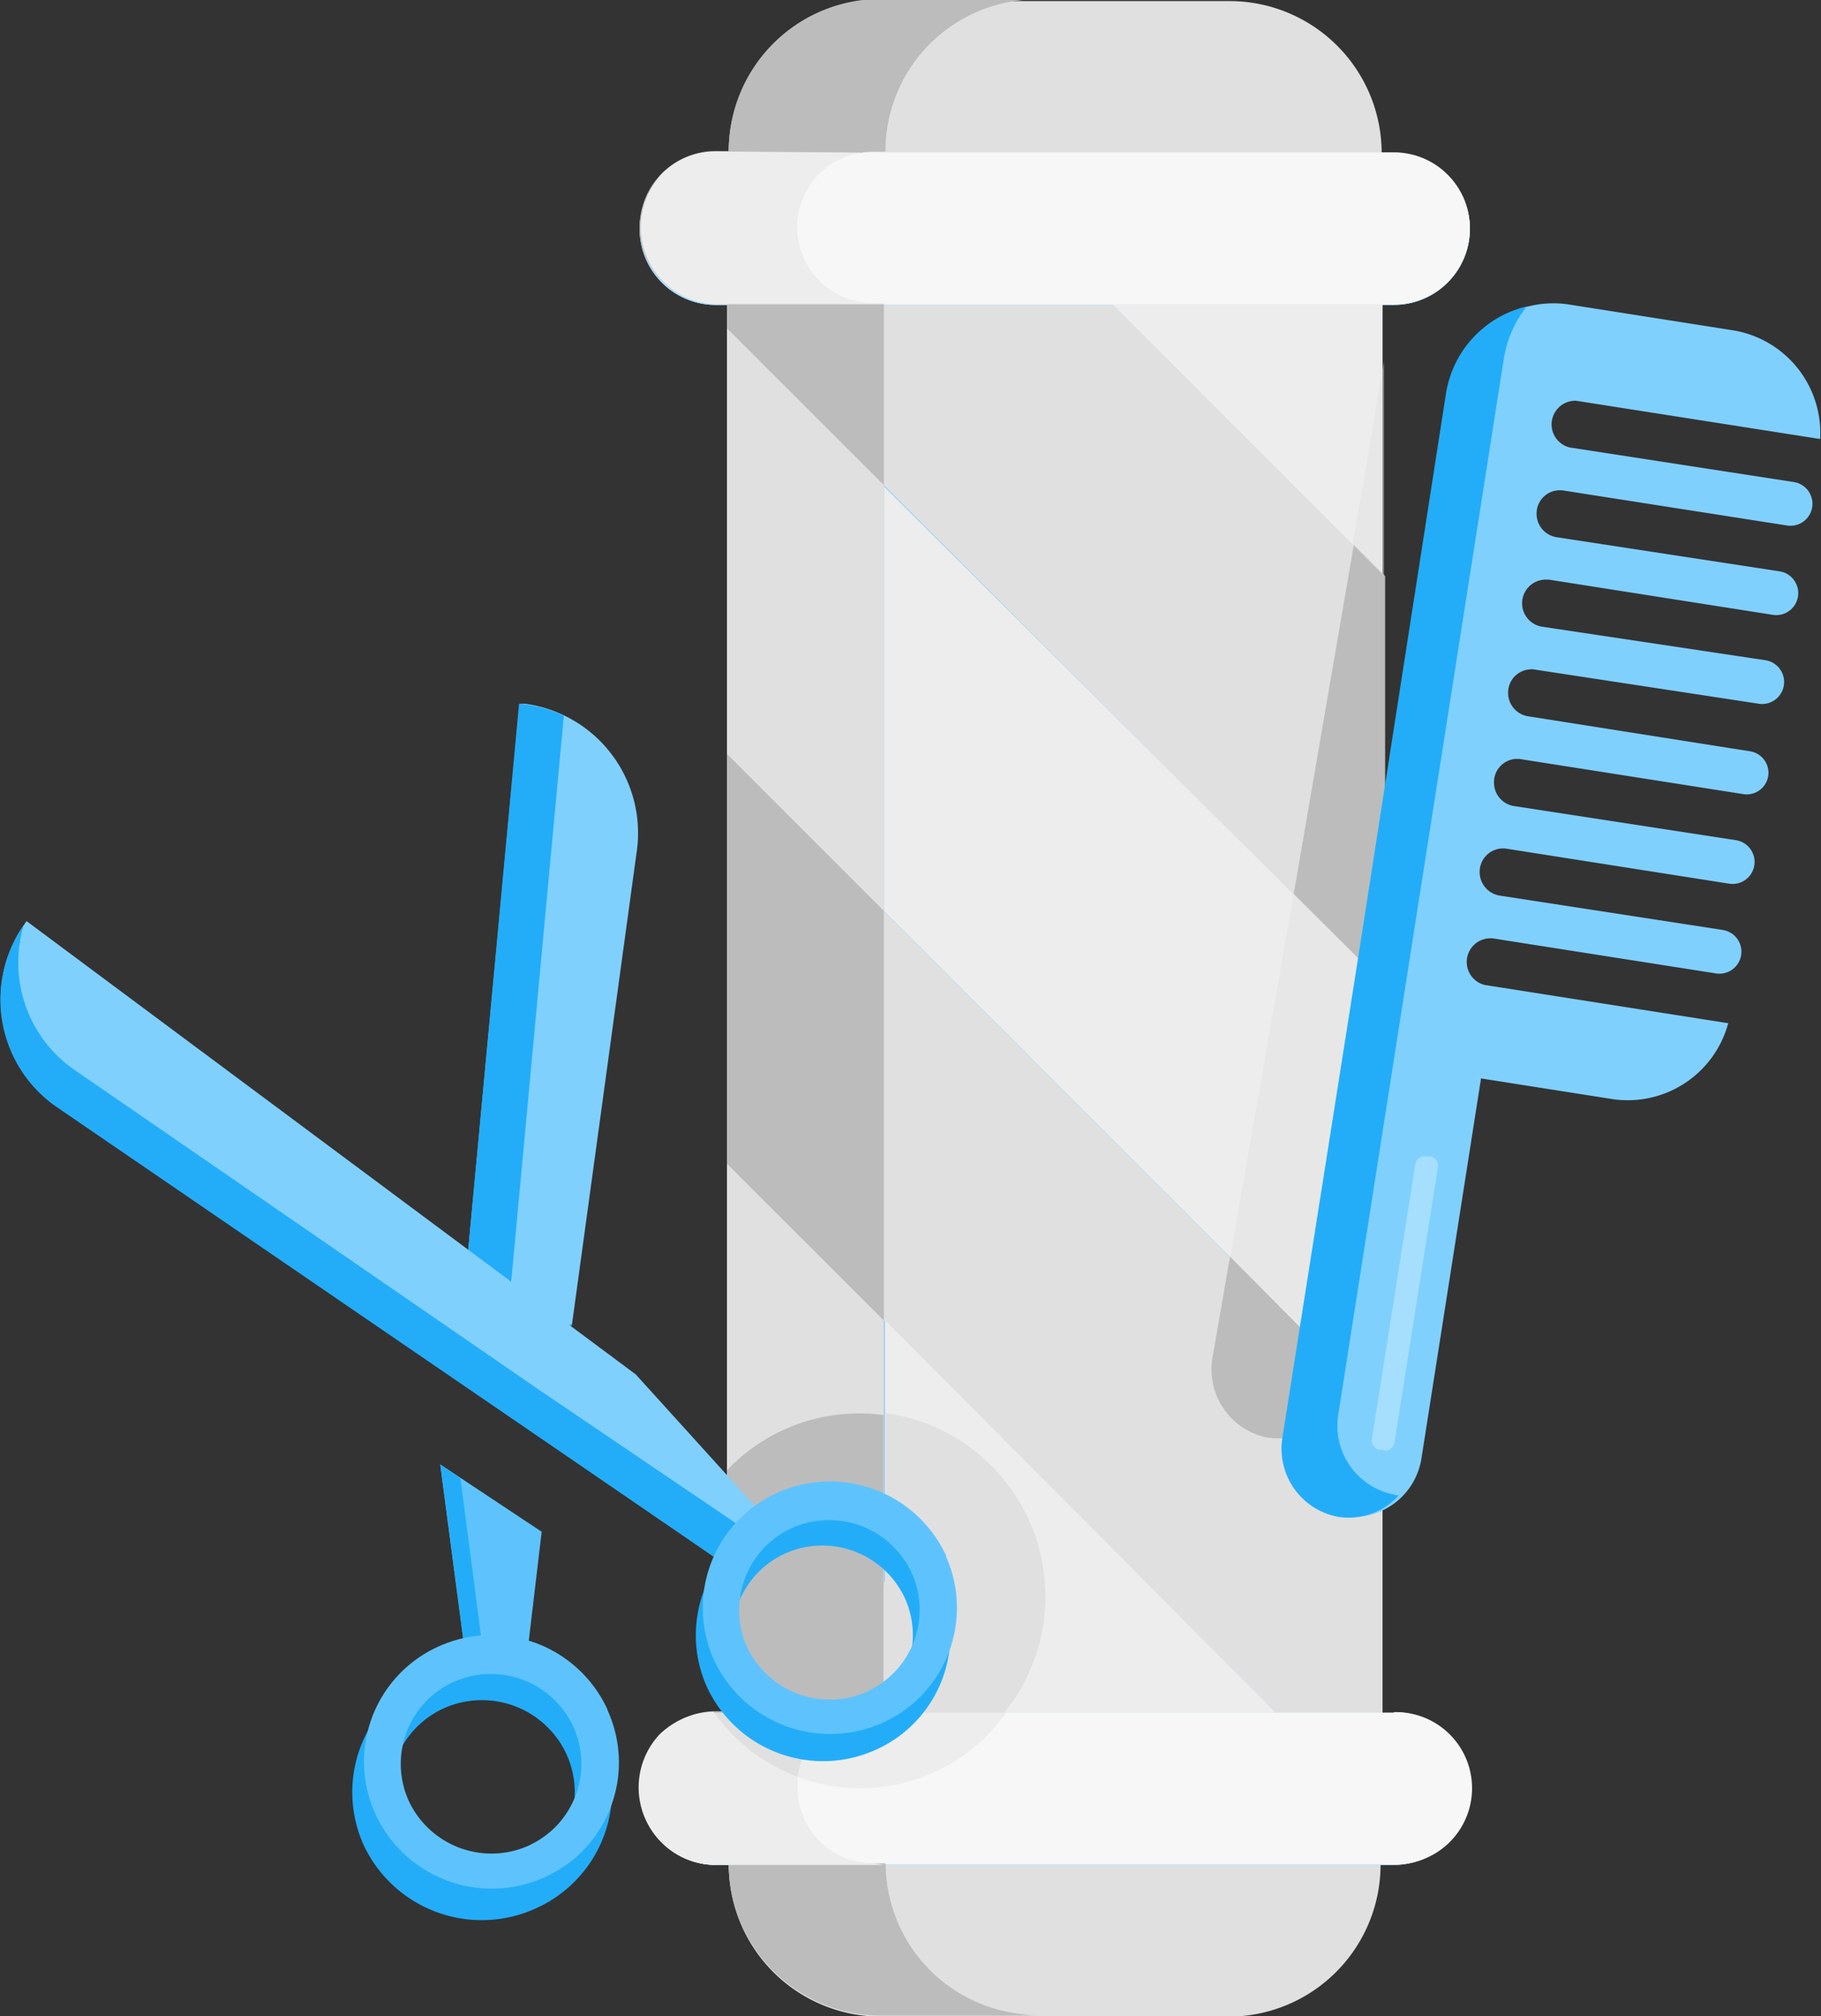<svg viewBox="0 0 83.81 92.77" xmlns="http://www.w3.org/2000/svg" xmlns:xlink="http://www.w3.org/1999/xlink"><rect x="0" y="0" width="83.81" height="92.77" fill="#333333" stroke="none"/><defs><clipPath id="a" transform="translate(-7.46 -3.62)"><path d="m0 0h100v100h-100z"/></clipPath><clipPath id="b" transform="translate(-7.46 -3.62)"><path d="m7.46 3.62h83.81v92.77h-83.81z"/></clipPath><clipPath id="c" transform="translate(-7.46 -3.62)"><path d="m75.94 26.79h.17v.01h-.17z"/></clipPath><clipPath id="d" transform="translate(-7.46 -3.62)"><path d="m64.08 44.75h7.07v22.31h-7.07z"/></clipPath><clipPath id="e" transform="translate(-7.46 -3.62)"><path d="m69.71 20.23h1.45v9.9h-1.45z"/></clipPath><path id="f" d="m32.94 7.03h31.21a3.5 3.5 0 0 1 3.031 5.25 3.5 3.5 0 0 1 -3.031 1.75h-31.21a3.5 3.5 0 0 1 0-7"/></defs><g clip-path="url(#a)"><g clip-path="url(#b)"><path d="m33.46 10.71h30.17v73.06h-30.17z" fill="#e0e0e0"/><path d="m63.63 10.7v15.74l-15.74-15.74zm0 34.58v19.59l-30.17-30.17v-19.59zm0 38.43h-19.53l-10.64-10.59v-19.58z" fill="#80d0fd"/><g clip-path="url(#b)"><use fill="#fff" xlink:href="#f"/><path d="m40.54.05h16.05a7 7 0 0 1 7 7h-30.05a7 7 0 0 1 7-7" fill="#e0e0e0"/><use fill="#a6defe" xlink:href="#f"/><path d="m33.54 85.79h30a7 7 0 0 1 -7 7h-16a7 7 0 0 1 -7-7" fill="#e0e0e0"/><path d="m32.94 78.81h31.21a3.5 3.5 0 1 1 0 7h-31.21a3.5 3.5 0 1 1 0-7z" fill="#fff"/><path d="m32.94 78.81h31.21a3.5 3.5 0 1 1 0 7h-31.21a3.5 3.5 0 1 1 0-7z" fill="#a6defe"/><path d="m40.75 85.73h-.59a3.5 3.5 0 1 1 0-7h.52v-5.66-19.59-18.84-19.58-1.11h-.52a3.5 3.5 0 0 1 0-7h.59a7 7 0 0 1 7-7h-7.21a7 7 0 0 0 -7 7h-.6a3.5 3.5 0 0 0 0 7h.52v1.11 58 5.68h-.52a3.5 3.5 0 1 0 0 7h.6a7 7 0 0 0 7 7h7.21a7 7 0 0 1 -7-7" fill="#bcbcbc"/><path d="m32.94 13.95a3.48 3.48 0 0 1 -3.48-3.45 3.5 3.5 0 0 0 3.48 3.49h.52v-.06z" fill="#a6defe"/><path d="m36.67 10.46a3.49 3.49 0 0 0 3.49 3.49h.52v.06h23.47a3.5 3.5 0 1 0 0-7h-24.51a3.48 3.48 0 0 0 -3 3.43m27.51 68.37h-24.54a3.48 3.48 0 0 0 .55 6.92h.59v.05h23.4a3.501 3.501 0 0 0 .12-7h-.12" fill="#f7f7f7"/><path d="m32.94 85.73a3.48 3.48 0 0 1 -3.48-3.45 3.48 3.48 0 0 0 3.48 3.5h.6v-.05z" fill="#a6defe"/><path d="m63.63 26.44v-12.44h-12.44z" fill="#ededed"/><path d="m33.46 34.64v-19.53 19.58z" fill="#80d0fd"/><path d="m40.68 34.64v7.27l23 23v-19.63l-23-22.9zm0 38.43v5.68h-.52a4.87 4.87 0 0 0 -.55.06h19.12l-18-18.06v12.32z" fill="#ededed"/><path d="m40.54 92.71h7.22a7 7 0 0 1 -7-6.93h-7.22a7 7 0 0 0 7 6.93m-.9-85.68a4.6 4.6 0 0 1 .52-.06h.58a7 7 0 0 1 7-7h-7.2a7 7 0 0 0 -7 7" fill="#bcbcbc"/><path d="m40.68 13.94h-.52a3.48 3.48 0 0 1 -.52-6.92l-6.7-.05a3.46 3.46 0 0 0 -2.45 1 3.63 3.63 0 0 0 -1 2.51 3.55 3.55 0 0 0 3.49 3.52h7.74zm-.52 71.8a3.49 3.49 0 0 1 -.55-6.93h-6.67a3.47 3.47 0 0 0 0 6.93h.6 7.22z" fill="#ededed"/><path d="m40.68 34.64v-12.32l-7.22-7.21v19.53.05l7.22 7.22zm-1.07 44.17a3.31 3.31 0 0 1 .55-.05h.52v-18l-7.22-7.21v19.52l5.68 5.69z" fill="#e0e0e0"/><g clip-path="url(#c)" fill="#e0e0e0" opacity=".45"><path d="m68.48 23.17h.17"/></g><path d="m59.54 41.13.16-.91 2.61-15.16 1.44 1.45v18.81z" fill="#bcbcbc"/><g clip-path="url(#d)" fill="#e0e0e0" opacity=".45"><path d="m56.62 57.84 2.92-16.71 4.19 4.19v9.63l-1.42 8.24v.25z"/></g><path d="m62.2 63.45a3.18 3.18 0 0 1 -2.94 2.7 3.08 3.08 0 0 1 -.91 0 3.2 3.2 0 0 1 -2.53-3.77l.79-4.56" fill="#bcbcbc"/><g clip-path="url(#e)" fill="#e0e0e0" opacity=".45"><path d="m62.25 25.06 1.45-8.45v9.9z"/></g><g fill="#80d0fd"><path d="m68.33 45.32a1.09 1.09 0 0 1 .39-2.14l10.26 1.61a1.01 1.01 0 1 0 .31-2l-10.26-1.58a1.1 1.1 0 0 1 -.93-1.06 1.08 1.08 0 0 1 1-1.11h.17l10.31 1.62c.552.088 1.072-.288 1.16-.84s-.288-1.072-.84-1.16l-10.21-1.57a1.09 1.09 0 0 1 -.93-1.07 1.07 1.07 0 0 1 1-1.1h.16l10.32 1.62a1 1 0 0 0 1.14-.83 1 1 0 0 0 -.83-1.14l-10.21-1.61a1.09 1.09 0 0 1 -.93-1.06 1.07 1.07 0 0 1 1-1.1.5.5 0 0 1 .17 0l10.36 1.58c.552.088 1.072-.288 1.16-.84s-.288-1.072-.84-1.16l-10.26-1.54a1.09 1.09 0 0 1 .11-2.17h.17l10.31 1.62c.552.088 1.072-.288 1.16-.84s-.288-1.072-.84-1.16l-10.26-1.57a1.09 1.09 0 0 1 -.93-1.06 1.07 1.07 0 0 1 1-1.1h.17l10.36 1.62a1.01 1.01 0 1 0 .31-2l-10.31-1.59a1.09 1.09 0 0 1 .29-2.15l11.23 1.76a4.79 4.79 0 0 0 -4-5l-7.63-1.2a4.81 4.81 0 0 0 -5.41 4.12l-4 25.68a4.82 4.82 0 0 0 3.9 5.58l7.63 1.2a4.79 4.79 0 0 0 5.28-3.5z"/><path d="m61.84 69.78a3.19 3.19 0 0 1 -2.59-3.7l4-25.28 5.39 5.78-3.21 20.47a3.2 3.2 0 0 1 -3.59 2.73"/></g><path d="m63.68 66.71h-.18a.43.43 0 0 1 -.36-.5l2-12.64a.43.43 0 0 1 .5-.36h.18a.43.43 0 0 1 .36.49l-2 12.68a.43.43 0 0 1 -.49.36" fill="#a6defe"/><path d="m64.21 68.78a3.23 3.23 0 0 1 -2.61-3.74l3.53-22.52 4.08-26a5.13 5.13 0 0 1 1.06-2.42 4.9 4.9 0 0 0 -3.73 4.07l-4 25.69-3.51 22.24a3.19 3.19 0 0 0 2.59 3.7 3.12 3.12 0 0 0 2.76-1h-.17" fill="#23adf8"/><path d="m64.15 78.81h-17.85a8.21 8.21 0 0 1 -9.59 2.95 3.89 3.89 0 0 0 0 .49 3.48 3.48 0 0 0 3.49 3.48h.59v.05h23.4a3.5 3.5 0 0 0 .12-7h-.12" fill="#f7f7f7"/><path d="m40.16 85.73a3.49 3.49 0 0 1 -3.49-3.49 3.88 3.88 0 0 1 0-.48 8.42 8.42 0 0 1 -3.84-3 3.72 3.72 0 0 0 -2.48 1.05 3.57 3.57 0 0 0 2.48 6 5 5 0 0 1 .67 0h7.21z" fill="#ededed"/><g fill="#e0e0e0"><path d="m36.71 81.76a3.49 3.49 0 0 1 2.9-2.95h-6.74a8.27 8.27 0 0 0 3.84 2.94"/><path d="m40.68 72.78v5.69h-.52a3.31 3.31 0 0 0 -.55 0 3.5 3.5 0 0 0 -2.86 3 8.51 8.51 0 0 0 10.932-10.691 8.51 8.51 0 0 0 -6.932-5.759v7.76z"/></g><path d="m33.46 73.07v-5.19 5.18z" fill="#bcbcbc"/><path d="m40.16 78.76a4 4 0 0 0 -.6.05 3.41 3.41 0 0 1 .55-.05" fill="#e0e0e0"/><path d="m33.46 67.67v5.55l5.47 5.37h.61a4 4 0 0 1 .6 0h.52v-5.74-7.74a8.38 8.38 0 0 0 -7.22 2.56" fill="#bcbcbc"/><path d="m36.71 81.76a8.21 8.21 0 0 0 9.59-2.95h-6.69a3.49 3.49 0 0 0 -2.9 2.95" fill="#ededed"/><path d="m21.39 75.96 2.86.27.68-5.75-4.67-3.1z" fill="#5ec3fc"/><path d="m22.19 75.67-1-7.66-.92-.6 1.13 8.56 2.87.27v-.36z" fill="#23adf8"/><path d="m21 63.38 5.32-2.4 3-21.91a6 6 0 0 0 -5.17-6.69h-.24z" fill="#80d0fd"/><path d="m23.21 62.38 2.74-29.45a6.15 6.15 0 0 0 -2.06-.55l-2.89 31 5.32-2.4v-.07z" fill="#23adf8"/><path d="m35.14 69.73-5.88-6.49-28.04-20.86-.1.15a6 6 0 0 0 1.42 8.33h.05.06l30.82 21.19z" fill="#80d0fd"/><path d="m34.3 70.38-9.49-6.43-21.38-14.72a6 6 0 0 1 -2.34-6.65 6 6 0 0 0 1.45 8.31l30.93 21.16 1.67-2.33-.22-.24zm-6.64 9.61a6 6 0 0 0 -7.93-2.93 5.91 5.91 0 0 0 -3 7.82 6 6 0 0 0 7.93 2.93 5.93 5.93 0 0 0 3-7.82zm-3.67 6.31a4.28 4.28 0 0 1 -5.66-2.09 4.23 4.23 0 0 1 2.08-5.6 4.29 4.29 0 0 1 5.66 2.1 4.23 4.23 0 0 1 -2.08 5.6" fill="#23adf8"/><path d="m27.95 78.64a5.88 5.88 0 0 0 -7.77-2.88 5.81 5.81 0 0 0 -2.92 7.67 5.9 5.9 0 0 0 7.8 2.95 5.79 5.79 0 0 0 2.91-7.67m-3.59 6.19a4.2 4.2 0 0 1 -5.55-2 4.14 4.14 0 0 1 2-5.49 4.19 4.19 0 0 1 5.54 2 4.13 4.13 0 0 1 -2 5.49" fill="#5ec3fc"/><path d="m43.19 72.84a5.88 5.88 0 0 0 -7.77-2.87 5.79 5.79 0 0 0 -2.88 7.66 5.89 5.89 0 0 0 7.77 2.88 5.8 5.8 0 0 0 2.92-7.67v-.05m-3.59 6.2a4.21 4.21 0 0 1 -5.55-2 4.15 4.15 0 0 1 2-5.49 4.19 4.19 0 0 1 5.54 2 4.13 4.13 0 0 1 -2 5.48" fill="#23adf8"/><path d="m43.54 71.57a5.89 5.89 0 0 0 -7.77-2.88 5.81 5.81 0 0 0 -2.91 7.69 5.9 5.9 0 0 0 7.78 2.88 5.8 5.8 0 0 0 2.9-7.64m-3.59 6.2a4.21 4.21 0 0 1 -5.55-2 4.15 4.15 0 0 1 2-5.49 4.19 4.19 0 0 1 5.54 2 4.12 4.12 0 0 1 -2 5.48" fill="#5ec3fc"/></g></g></g></svg>